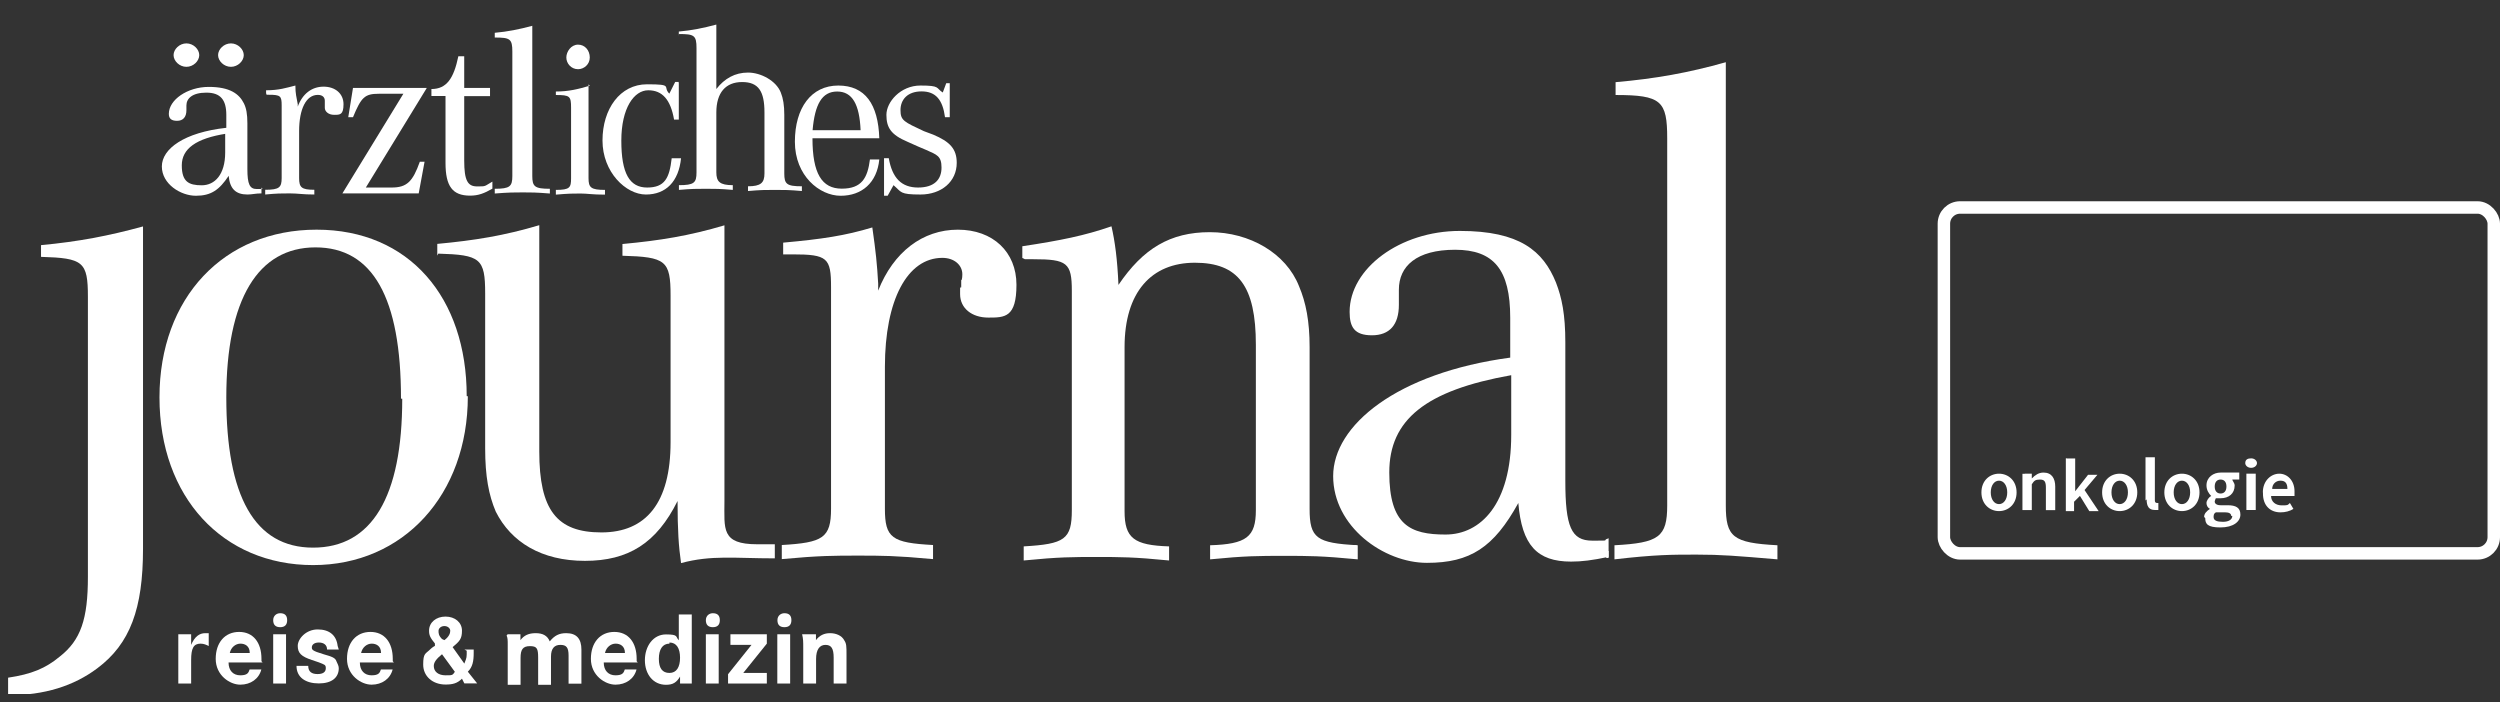 <?xml version="1.0" encoding="UTF-8"?>
<svg xmlns="http://www.w3.org/2000/svg" xmlns:xlink="http://www.w3.org/1999/xlink" id="Ebene_1" data-name="Ebene 1" viewBox="0 0 200.5 56.32">
  <rect x="0" y="0" width="200.5" height="56.32" fill="#333333" stroke="none"/>
  <defs>
    <style>
      .cls-1 {
        fill: #fff;
      }

      .cls-2 {
        stroke: #fff;
        stroke-miterlimit: 10;
      }

      .cls-2, .cls-3 {
        fill: none;
      }

      .cls-4 {
        clip-path: url(#clippath);
      }
    </style>
    <clipPath id="clippath">
      <rect class="cls-3" y="1.22" width="143.3" height="54.44"></rect>
    </clipPath>
  </defs>
  <g class="cls-4">
    <g>
      <path class="cls-1" d="M62.34,50.87h1.03v3.95h-1.03v-3.95ZM62.91,49.18c.38,0,.56.19.56.56s-.19.56-.56.56-.56-.19-.56-.56.28-.56.56-.56"></path>
      <path class="cls-1" d="M64.41,50.87h1.03v.47c.28-.38.66-.56,1.13-.56s.94.19,1.13.56c.19.28.19.47.19,1.22v2.26h-1.03v-2.07c0-.75-.19-1.03-.66-1.03s-.75.38-.75,1.13v1.97h-1.03v-2.82c0-.56,0-.75-.09-1.13"></path>
      <path class="cls-1" d="M35.07,20.5v-.94c3.01-.28,5.36-.66,8.18-1.5v18.15c0,4.7,1.41,6.49,4.98,6.49s5.55-2.35,5.55-7.24v-11.75c0-2.82-.38-3.1-3.86-3.2v-.94c3.01-.28,5.36-.66,8.18-1.5v22.1c0,2.26-.28,3.48,2.63,3.48h1.41v1.13c-3.2,0-5.08-.28-7.52.38-.19-1.32-.28-2.63-.28-4.98-1.69,3.39-3.95,4.8-7.43,4.8s-5.92-1.5-7.15-3.95c-.56-1.32-.85-2.82-.85-5.08v-12.41c0-2.82-.38-3.1-3.76-3.2"></path>
      <path class="cls-1" d="M11.47,18.15v25.86c0,4.8-1.03,7.62-3.67,9.59-1.88,1.41-4.23,2.16-7.15,2.16v-1.41c1.88-.28,3.01-.75,4.14-1.69,1.69-1.32,2.26-3.01,2.26-6.39v-22.47c0-2.82-.38-3.1-3.76-3.2v-.94c3.01-.28,5.45-.75,8.18-1.5"></path>
      <path class="cls-1" d="M32.16,31.97c0-8.09-2.26-12.13-6.86-12.13s-7.15,4.14-7.15,12.04,2.26,12.04,6.96,12.04,7.15-4.04,7.15-11.94M37.52,31.78c0,7.9-5.17,13.54-12.41,13.54s-12.32-5.45-12.32-13.45,5.17-13.45,12.6-13.45,12.04,5.45,12.04,13.35"></path>
      <path class="cls-1" d="M62.81,20.4v-.94c3.1-.28,4.98-.56,7.15-1.22.28,1.97.38,2.91.47,4.51v.56c1.22-3.1,3.57-4.89,6.39-4.89s4.7,1.79,4.7,4.42-.94,2.63-2.26,2.63-2.26-.75-2.26-1.88,0-.28.09-.56v-.56c.09,0,.09-.47.09-.47,0-.75-.66-1.32-1.6-1.32-2.82,0-4.61,3.39-4.61,8.74v11.38c0,2.35.56,2.73,3.86,2.91v1.13c-3.01-.28-4.14-.28-6.02-.28s-3.1,0-6.11.28v-1.13c3.29-.19,3.95-.56,3.95-2.91v-17.77c0-2.35-.28-2.63-3.1-2.63h-.75Z"></path>
      <path class="cls-1" d="M81.99,20.69v-.94c3.1-.47,4.98-.85,7.15-1.6.28,1.22.47,2.63.56,4.7,1.97-2.91,4.14-4.23,7.33-4.23s6.11,1.69,7.15,4.33c.56,1.32.85,2.82.85,4.89v12.98c0,2.35.56,2.73,3.86,2.91v1.13c-2.91-.28-3.95-.28-5.92-.28s-3.1,0-5.92.28v-1.13c2.91-.09,3.67-.66,3.67-2.82v-13.26c0-4.7-1.41-6.58-4.89-6.58s-5.64,2.35-5.64,6.77v13.16c0,2.16.75,2.73,3.57,2.82v1.13c-2.82-.28-3.95-.28-5.83-.28s-3.01,0-5.83.28v-1.13c3.29-.19,3.86-.56,3.86-2.91v-17.58c0-2.26-.38-2.54-3.1-2.54s-.47,0-.66,0"></path>
      <path class="cls-1" d="M108.42,43.72c.09.09.28.19.38.28v-.28h-.38"></path>
      <path class="cls-1" d="M121.2,30.09c-6.86,1.22-9.78,3.57-9.78,7.8s1.69,4.98,4.51,4.98,5.27-2.44,5.27-7.99v-4.8ZM129.01,43.25v1.41c-1.32.28-2.16.38-3.01.38-2.73,0-3.95-1.32-4.23-4.7-1.97,3.57-3.86,4.8-7.33,4.8s-7.52-2.91-7.52-6.96,5.08-8.27,14.2-9.5v-3.2c0-3.86-1.32-5.45-4.42-5.45s-4.51,1.32-4.51,3.2v1.22c0,1.6-.75,2.44-2.16,2.44s-1.79-.66-1.79-1.88c0-3.48,4.04-6.49,8.84-6.49s6.68,1.6,7.71,4.14c.47,1.22.75,2.54.75,4.8v11.1c0,3.67.47,4.8,2.16,4.8s.66,0,1.32-.19"></path>
      <path class="cls-1" d="M129.01,44.19h-.19v.56h.19v-.56Z"></path>
      <path class="cls-1" d="M138.41,5.08v35.45c0,2.54.56,3.01,4.14,3.2v1.13c-3.29-.28-4.51-.38-6.49-.38s-3.29,0-6.58.38v-1.13c3.57-.19,4.23-.66,4.23-3.2V11.1c0-3.01-.47-3.48-4.14-3.48v-1.03c3.2-.28,5.83-.75,8.84-1.6"></path>
      <path class="cls-1" d="M18.52,3.48c.56,0,1.03.47,1.03.94s-.47.94-1.03.94-1.03-.47-1.03-.94.47-.94,1.03-.94M18.15,10.72c-2.44.38-3.57,1.22-3.57,2.54s.56,1.6,1.6,1.6,1.88-.85,1.88-2.63v-1.6l.09.09ZM14.95,3.48c.56,0,1.03.47,1.03.94s-.47.94-1.03.94-1.03-.47-1.03-.94.47-.94,1.03-.94M20.97,15.04v.47c-.47,0-.75.09-1.13.09-.94,0-1.41-.47-1.5-1.5-.75,1.13-1.41,1.6-2.63,1.6s-2.73-.94-2.73-2.35,1.79-2.73,5.17-3.1v-1.03c0-1.22-.47-1.79-1.6-1.79s-1.6.47-1.6,1.03v.38c0,.56-.28.85-.75.85s-.66-.19-.66-.56c0-1.13,1.5-2.16,3.2-2.16s2.44.56,2.82,1.32c.19.38.28.85.28,1.6v3.67c0,1.22.19,1.6.75,1.6s.28,0,.47,0"></path>
      <path class="cls-1" d="M21.34,7.52v-.28c1.03,0,1.6-.19,2.35-.38,0,.66.09.94.19,1.5v.19c.38-1.03,1.13-1.6,2.07-1.6s1.6.56,1.6,1.41-.28.85-.75.85-.75-.28-.75-.56,0-.09,0-.19v-.38c0-.28-.19-.47-.56-.47-.94,0-1.5,1.13-1.5,2.91v3.76c0,.75.19.94,1.22.94v.38c-.94,0-1.32-.09-1.97-.09s-1.03,0-1.97.09v-.38c1.13,0,1.32-.19,1.32-.94v-5.83c0-.75-.09-.85-1.03-.85h-.19v-.09Z"></path>
      <path class="cls-1" d="M27.46,15.51l4.89-7.99h-1.97c-1.13,0-1.41.28-2.07,1.88h-.38l.38-2.35h5.92l-4.89,7.99h2.07c1.22,0,1.69-.47,2.26-2.07h.38l-.47,2.54h-6.11Z"></path>
      <path class="cls-1" d="M39.49,14.57v.56c-.66.38-1.13.56-1.79.56-1.41,0-1.97-.75-1.97-2.63v-5.36h-1.13v-.56c1.22,0,1.79-.85,2.16-2.63h.47v2.54h2.07v.66h-2.07v5.17c0,1.6.28,2.07,1.03,2.07s.56,0,1.22-.38"></path>
      <path class="cls-1" d="M42.69,2.07v12.04c0,.85.19,1.03,1.41,1.03v.38c-1.13-.09-1.5-.09-2.16-.09s-1.13,0-2.26.09v-.38c1.22,0,1.41-.19,1.41-1.03V4.14c0-1.03-.19-1.13-1.41-1.13v-.38c1.03-.09,1.97-.28,3.01-.56"></path>
      <path class="cls-1" d="M46.36,5.55c-.56,0-.94-.47-.94-.94s.38-1.03.94-1.03.94.47.94,1.03-.47.94-.94.94M47.2,6.77v7.52c0,.75.19.94,1.32.94v.38c-1.03,0-1.41-.09-1.97-.09s-.94,0-1.97.09v-.38c1.13,0,1.22-.19,1.22-.94v-5.64c0-.94-.09-1.03-1.22-1.03v-.28c1.03,0,1.79-.19,2.73-.47"></path>
      <path class="cls-1" d="M54.44,6.68v2.91h-.38c-.28-1.6-.94-2.35-2.07-2.35s-2.16,1.41-2.16,4.04.66,3.76,2.07,3.76,1.79-.75,1.97-2.35h.75c-.19,1.88-1.22,2.91-2.82,2.91s-3.48-1.79-3.48-4.33,1.41-4.51,3.57-4.51,1.22.19,1.79.75l.47-.94h.28v.09Z"></path>
      <path class="cls-1" d="M54.44,2.91v-.38c1.03-.09,1.97-.28,3.01-.56v5.17c.66-.85,1.5-1.32,2.54-1.32s2.26.66,2.63,1.6c.19.47.28,1.03.28,1.79v4.7c0,.85.19,1.03,1.41,1.03v.38c-1.03-.09-1.41-.09-2.16-.09s-1.13,0-2.16.09v-.38c1.03,0,1.32-.28,1.32-1.03v-4.89c0-1.69-.47-2.44-1.79-2.44s-2.07.85-2.07,2.44v4.8c0,.75.28,1.03,1.32,1.03v.38c-1.03-.09-1.41-.09-2.16-.09s-1.13,0-2.16.09v-.38c1.22,0,1.41-.19,1.41-1.03V3.86c0-1.03-.19-1.13-1.41-1.13"></path>
      <path class="cls-1" d="M69.02,10.44c-.09-2.07-.66-3.1-1.88-3.1s-1.79,1.03-1.97,3.1h3.86ZM69.77,12.79h.75c-.19,1.88-1.41,2.91-3.1,2.91s-3.67-1.6-3.67-4.33,1.32-4.51,3.48-4.51,3.2,1.5,3.29,4.23h-5.36c0,2.82.75,4.04,2.35,4.04s2.07-.85,2.26-2.35"></path>
      <path class="cls-1" d="M70.9,15.7v-3.01h.38c.28,1.6,1.03,2.35,2.35,2.35s1.88-.66,1.88-1.6-.38-1.03-1.22-1.41l-.66-.28-.85-.38c-1.32-.56-1.69-1.13-1.69-2.16s1.13-2.35,2.73-2.35,1.22.19,1.79.56l.28-.75h.28v2.73h-.38c-.19-1.41-.75-2.07-1.88-2.07s-1.69.66-1.69,1.5.28.94,1.88,1.69l.75.28c1.32.56,1.88,1.13,1.88,2.26,0,1.5-1.22,2.54-2.91,2.54s-1.5-.19-2.16-.75l-.47.85h-.28Z"></path>
      <path class="cls-1" d="M14.39,50.87h.94v.85c.28-.66.66-.94,1.13-.94s.19,0,.28,0h0v1.03c-.19-.09-.38-.19-.66-.19-.56,0-.75.38-.75,1.32v1.88h-1.03v-3.95"></path>
      <path class="cls-1" d="M20.03,52.37c0-.56-.38-.75-.75-.75s-.75.28-.85.75h1.6ZM21.06,53.13h-2.73c0,.66.38,1.03.94,1.03s.66-.19.75-.47h.94c-.19.75-.85,1.22-1.69,1.22s-1.97-.75-1.97-2.07.75-2.16,1.88-2.16,1.79.85,1.79,2.16,0,.09,0,.19"></path>
      <path class="cls-1" d="M21.91,50.87h1.03v3.95h-1.03v-3.95ZM22.47,49.18c.38,0,.56.19.56.56s-.19.56-.56.56-.56-.19-.56-.56.28-.56.56-.56"></path>
      <path class="cls-1" d="M27.17,52.09h-.94c0-.38-.28-.56-.66-.56s-.56.19-.56.38,0,.28.94.56c.66.19.94.28,1.03.56.09.19.19.38.19.56,0,.75-.56,1.22-1.6,1.22s-1.79-.47-1.79-1.41h.94c0,.47.28.66.75.66s.66-.19.66-.47-.09-.28-.56-.47l-.56-.19c-.85-.28-1.13-.56-1.13-1.13s.66-1.32,1.6-1.32,1.5.47,1.6,1.32"></path>
      <path class="cls-1" d="M30.56,52.37c0-.56-.38-.75-.75-.75s-.75.28-.85.75h1.6ZM31.59,53.13h-2.73c0,.66.38,1.03.94,1.03s.66-.19.75-.47h.94c-.19.75-.85,1.22-1.69,1.22s-1.97-.75-1.97-2.07.75-2.16,1.88-2.16,1.79.85,1.79,2.16,0,.09,0,.19"></path>
      <path class="cls-1" d="M35.64,51.34c.38-.28.47-.56.47-.75s-.19-.38-.47-.38-.47.19-.47.38,0,.38.28.66h0l.19.09ZM35.45,52.47c-.47.38-.66.66-.66.94,0,.47.38.75.94.75s.56,0,.75-.28l-1.03-1.41ZM37.24,52.09h.75v.28c0,.66-.09,1.13-.47,1.5l.75.94h-1.03l-.19-.38c-.38.38-.75.47-1.32.47-1.03,0-1.79-.66-1.79-1.6s.19-.85.56-1.22c0,0,.19-.19.38-.28h0v-.19c-.38-.47-.47-.66-.47-1.03,0-.66.56-1.13,1.32-1.13s1.32.47,1.32,1.13-.19.85-.75,1.32h0l.94,1.32c.09-.28.19-.38.19-.75s0-.09,0-.28"></path>
      <path class="cls-1" d="M40.71,50.87h1.03v.47h0c.28-.38.66-.56,1.22-.56s.94.19,1.13.66c.38-.47.75-.66,1.32-.66.85,0,1.22.47,1.22,1.32v2.73h-1.03v-2.26c0-.66-.19-.85-.66-.85s-.75.28-.75.94v2.26h-1.03v-2.16c0-.75-.09-.94-.66-.94s-.75.28-.75.94v2.16h-1.03v-3.2c0-.38,0-.56-.09-.75"></path>
      <path class="cls-1" d="M50.12,52.37c0-.56-.38-.75-.75-.75s-.75.28-.85.75h1.6ZM51.15,53.13h-2.73c0,.66.38,1.03.94,1.03s.66-.19.75-.47h.94c-.19.75-.85,1.22-1.69,1.22s-1.97-.75-1.97-2.07.75-2.16,1.88-2.16,1.79.85,1.79,2.16,0,.09,0,.19"></path>
      <path class="cls-1" d="M53.69,51.62c-.56,0-.85.47-.85,1.22s.28,1.13.85,1.13.85-.47.85-1.22-.28-1.22-.85-1.22M55.48,49.27v5.55h-.94v-.56c-.28.47-.56.66-1.13.66-1.03,0-1.69-.85-1.69-1.97s.66-2.07,1.69-2.07.75.19,1.03.47v-2.07s1.03,0,1.03,0Z"></path>
      <path class="cls-1" d="M56.61,50.87h1.03v3.95h-1.03v-3.95ZM57.17,49.18c.38,0,.56.19.56.56s-.19.56-.56.56-.56-.19-.56-.56.28-.56.56-.56"></path>
      <polygon class="cls-1" points="58.58 50.87 61.5 50.87 61.5 51.62 59.61 53.97 61.5 53.97 61.5 54.82 58.39 54.82 58.39 54.07 60.27 51.72 58.58 51.72 58.58 50.87"></polygon>
    </g>
  </g>
  <g>
    <g>
      <rect class="cls-2" x="155.9" y="16.64" width="44.1" height="27.74" rx="1.3" ry="1.3"></rect>
      <g>
        <path class="cls-1" d="M158.91,39.49c0-.94.66-1.5,1.41-1.5s1.41.56,1.41,1.5-.66,1.5-1.41,1.5-1.41-.56-1.41-1.5ZM160.98,39.49c0-.56-.28-.94-.66-.94s-.66.38-.66.94.28.94.66.94.66-.38.66-.94Z"></path>
        <path class="cls-1" d="M162.39,37.99h.56v.38h0c.28-.28.56-.47.94-.47.66,0,.94.47.94,1.13v1.88h-.75v-1.79c0-.47-.09-.66-.47-.66s-.47.09-.66.38v2.07h-.75v-2.91h.19Z"></path>
        <path class="cls-1" d="M165.77,36.77h.66v2.63h0l1.03-1.32h.75l-1.03,1.22,1.13,1.69h-.75l-.75-1.22-.47.47v.75h-.66v-4.23h.09Z"></path>
        <path class="cls-1" d="M168.59,39.49c0-.94.66-1.5,1.41-1.5s1.41.56,1.41,1.5-.66,1.5-1.41,1.5-1.41-.56-1.41-1.5ZM170.66,39.49c0-.56-.28-.94-.66-.94s-.66.38-.66.94.28.94.66.94.66-.38.66-.94Z"></path>
        <path class="cls-1" d="M172.07,40.15v-3.48h.75v3.48q0,.19.19.19c.19,0,0,0,.09,0v.56h-.28c-.47,0-.66-.28-.66-.85l-.09.09Z"></path>
        <path class="cls-1" d="M173.58,39.49c0-.94.66-1.5,1.41-1.5s1.41.56,1.41,1.5-.66,1.5-1.41,1.5-1.41-.56-1.41-1.5ZM175.65,39.49c0-.56-.28-.94-.66-.94s-.66.38-.66.94.28.94.66.94.66-.38.66-.94Z"></path>
        <path class="cls-1" d="M176.77,41.47c0-.28.19-.47.47-.66h0c-.19-.09-.28-.28-.28-.47s.19-.47.38-.56h0c-.19-.19-.38-.47-.38-.85,0-.66.56-1.03,1.13-1.03s.28,0,.47,0h1.03v.56h-.56c0,.09.19.28.19.47,0,.66-.47,1.03-1.13,1.03s-.28,0-.38,0c0,0-.09.19-.09.28s.09.28.47.28h.56c.66,0,1.03.19,1.03.75s-.56,1.03-1.6,1.03-1.22-.28-1.22-.75l-.09-.09ZM178.94,41.37c0-.19-.19-.28-.47-.28h-.75c-.19.09-.19.28-.19.38,0,.28.28.38.75.38s.75-.19.75-.47h-.09ZM178.56,39.02c0-.38-.19-.56-.47-.56s-.47.19-.47.56.19.56.47.56.47-.19.47-.56Z"></path>
        <path class="cls-1" d="M180.07,37.14c0-.28.19-.38.47-.38s.47.19.47.38-.19.38-.47.38-.47-.19-.47-.38ZM180.16,37.99h.75v2.91h-.75v-2.91Z"></path>
        <path class="cls-1" d="M181.48,39.49c0-.94.66-1.5,1.32-1.5s1.22.56,1.22,1.41,0,.28,0,.38h-1.88c0,.47.38.75.85.75s.47,0,.66-.19l.28.47c-.28.19-.66.28-1.03.28-.85,0-1.41-.56-1.41-1.5v-.09ZM183.45,39.21c0-.47-.19-.66-.56-.66s-.66.28-.66.66h1.22Z"></path>
      </g>
    </g>
    <rect class="cls-3" width="200" height="56.32"></rect>
  </g>
</svg>
